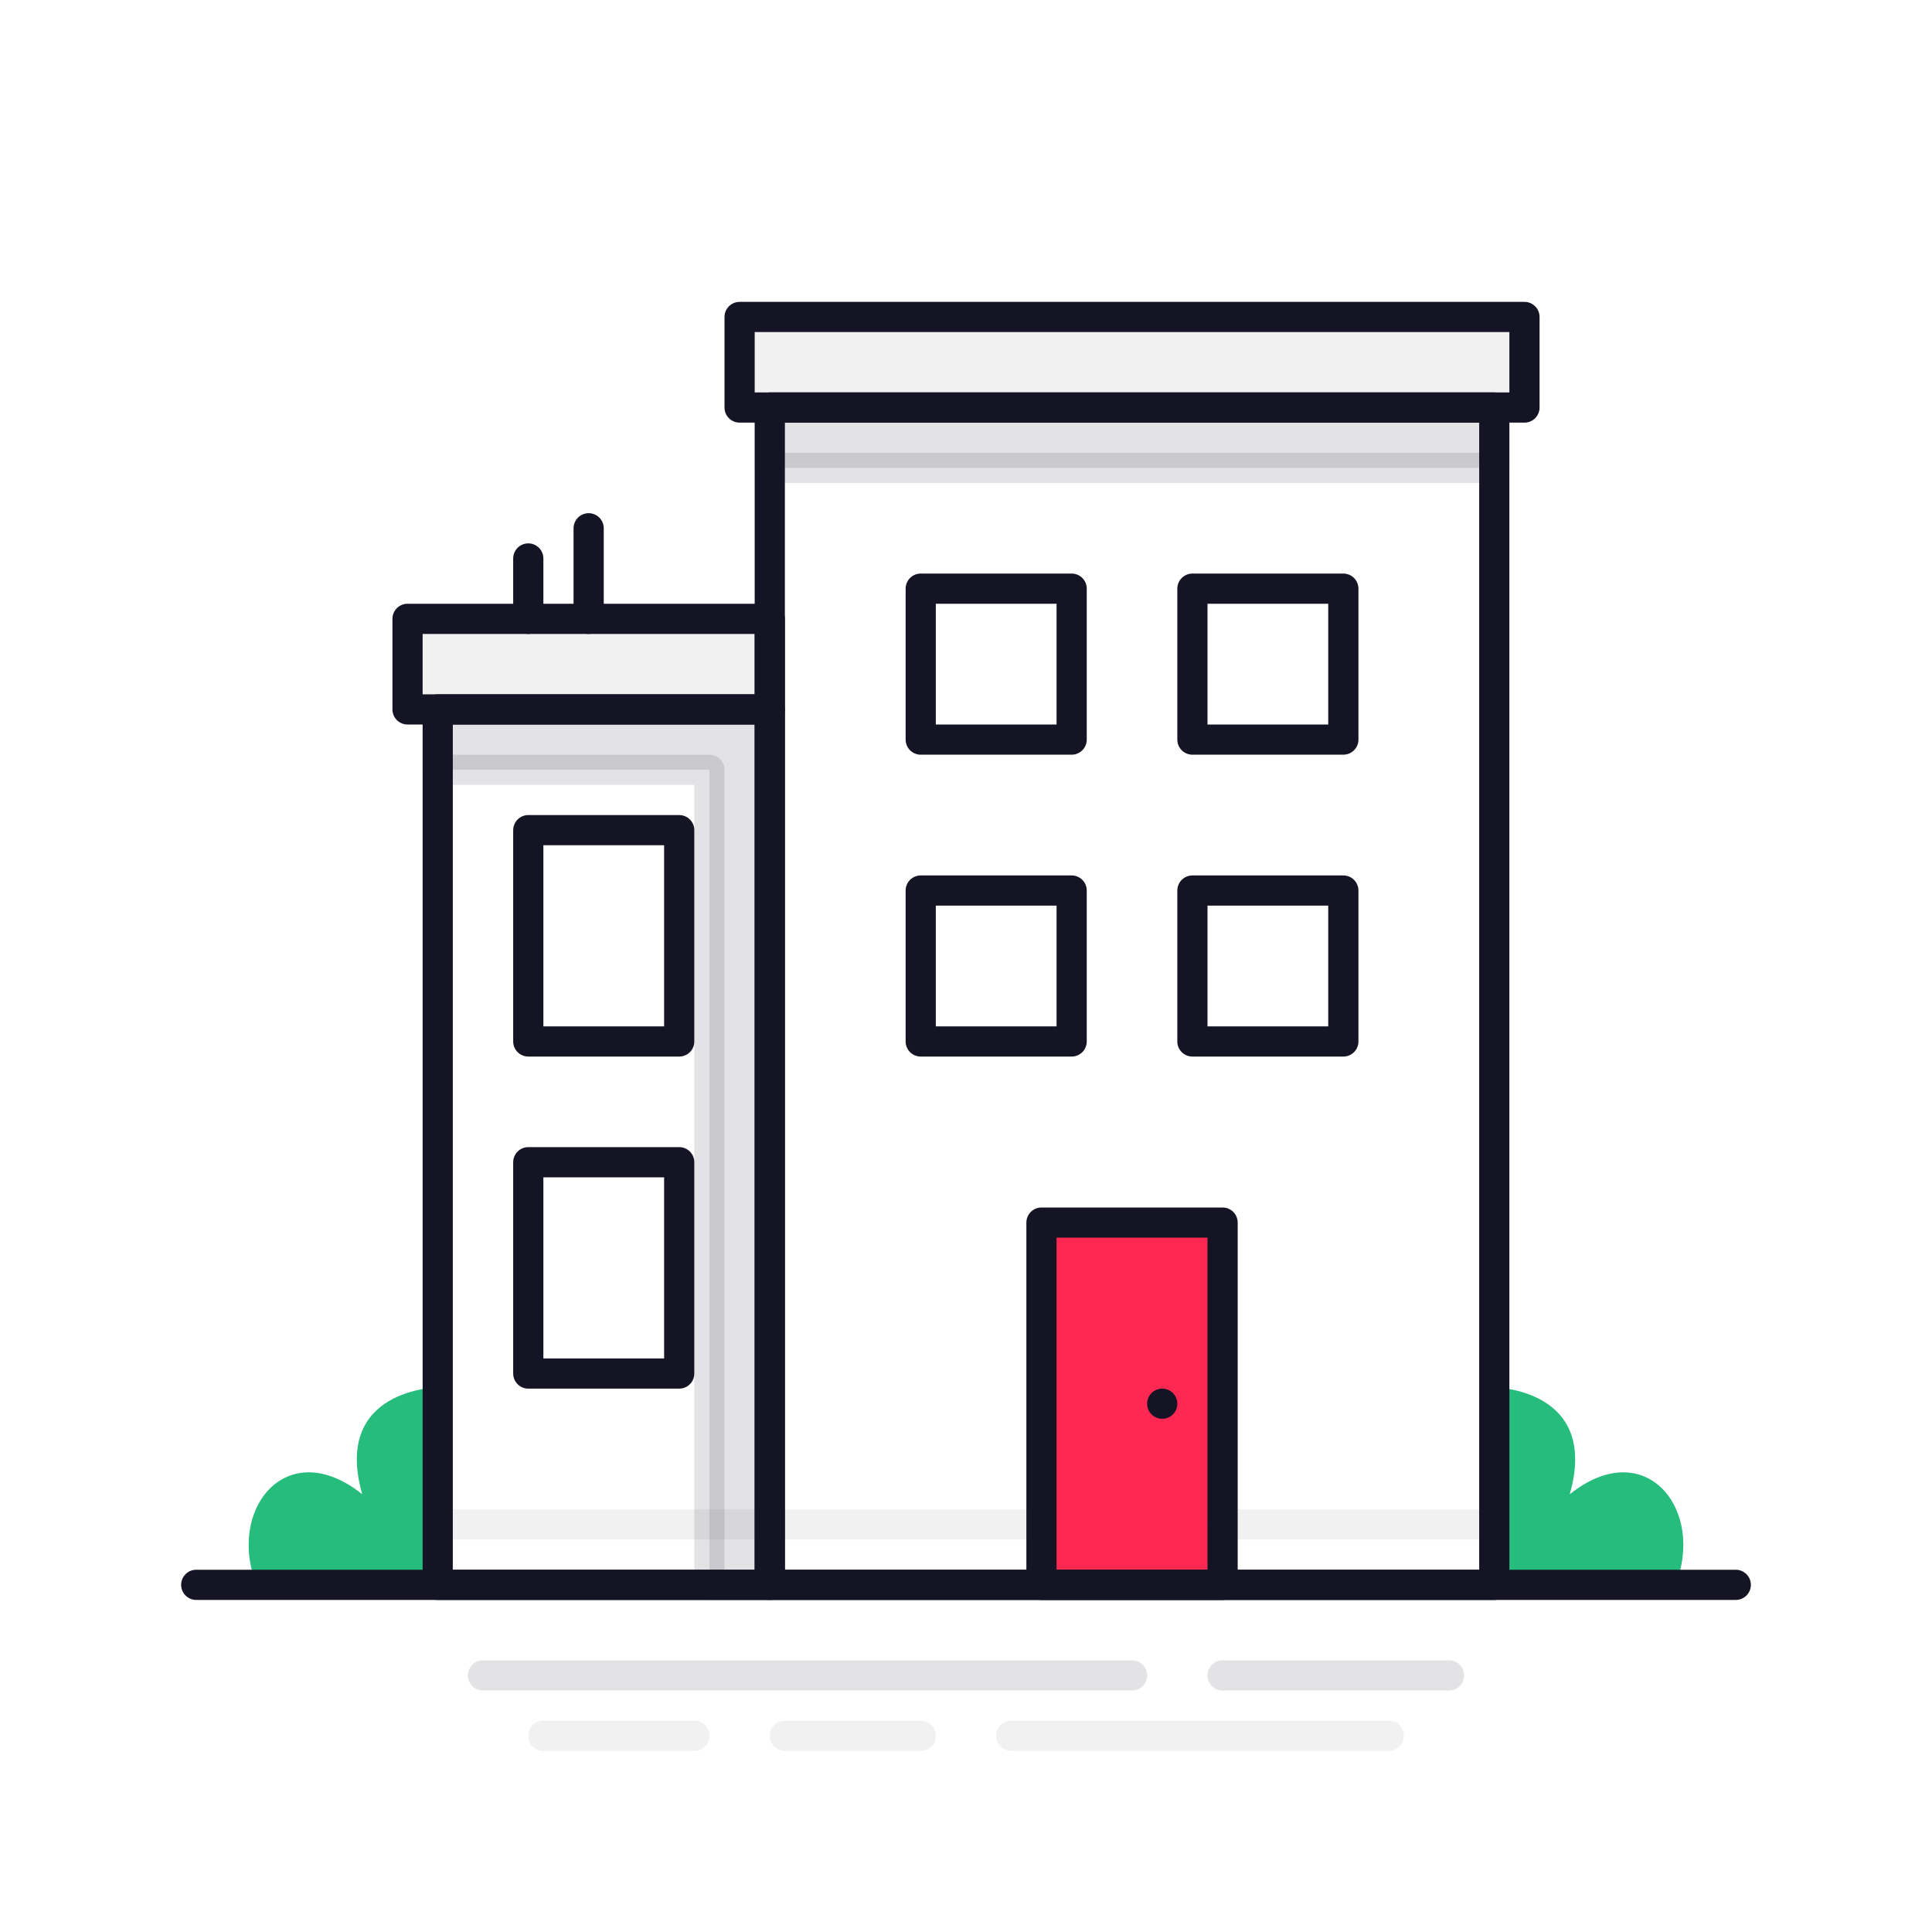 <svg id="icons" xmlns="http://www.w3.org/2000/svg" viewBox="0 0 128 128"><defs><style>.cls-1{fill:#25bc7c;}.cls-2,.cls-3{fill:#141424;}.cls-2,.cls-5,.cls-7,.cls-8{stroke:#141424;stroke-linecap:round;stroke-linejoin:round;stroke-width:2px;}.cls-2,.cls-7{opacity:0.12;}.cls-3,.cls-6,.cls-8{opacity:0.06;}.cls-4{fill:#ff2852;}.cls-5,.cls-7,.cls-8{fill:none;}</style></defs><title>building-11</title><path class="cls-1" d="M111,105c2-5-2-10-7-6,2-7-5-7.08-5-7.08V105Z"/><path class="cls-1" d="M17,105c-2-5,2-10,7-6-2-7,5-7.08,5-7.08V105Z"/><polygon class="cls-2" points="29 47 29 51 47 51 47 105 51 105 51 47 29 47"/><rect class="cls-2" x="51" y="27" width="48" height="4"/><rect class="cls-3" x="49" y="21" width="52" height="6"/><rect class="cls-3" x="27" y="41" width="24" height="6"/><rect class="cls-4" x="69" y="81" width="12" height="24"/><line class="cls-5" x1="13" y1="105" x2="115" y2="105"/><rect class="cls-5" x="69" y="81" width="12" height="24"/><line class="cls-5" x1="77" y1="93" x2="77" y2="93"/><rect class="cls-5" x="51" y="27" width="48" height="78"/><rect class="cls-5" x="29" y="47" width="22" height="58"/><rect class="cls-5" x="61" y="59" width="10" height="10"/><rect class="cls-5" x="35" y="77" width="10" height="14"/><rect class="cls-5" x="35" y="55" width="10" height="14"/><rect class="cls-5" x="79" y="59" width="10" height="10"/><rect class="cls-5" x="61" y="39" width="10" height="10"/><rect class="cls-5" x="79" y="39" width="10" height="10"/><line class="cls-5" x1="35" y1="41" x2="35" y2="37"/><line class="cls-5" x1="39" y1="41" x2="39" y2="35"/><rect class="cls-5" x="49" y="21" width="52" height="6"/><g class="cls-6"><line class="cls-5" x1="29" y1="101" x2="69" y2="101"/><line class="cls-5" x1="81" y1="101" x2="99" y2="101"/></g><line class="cls-7" x1="32" y1="111" x2="75" y2="111"/><polyline class="cls-7" points="81 111 81 111 96 111"/><line class="cls-8" x1="52" y1="115" x2="61" y2="115"/><line class="cls-8" x1="36" y1="115" x2="46" y2="115"/><line class="cls-8" x1="67" y1="115" x2="92" y2="115"/><rect class="cls-5" x="27" y="41" width="24" height="6"/></svg>